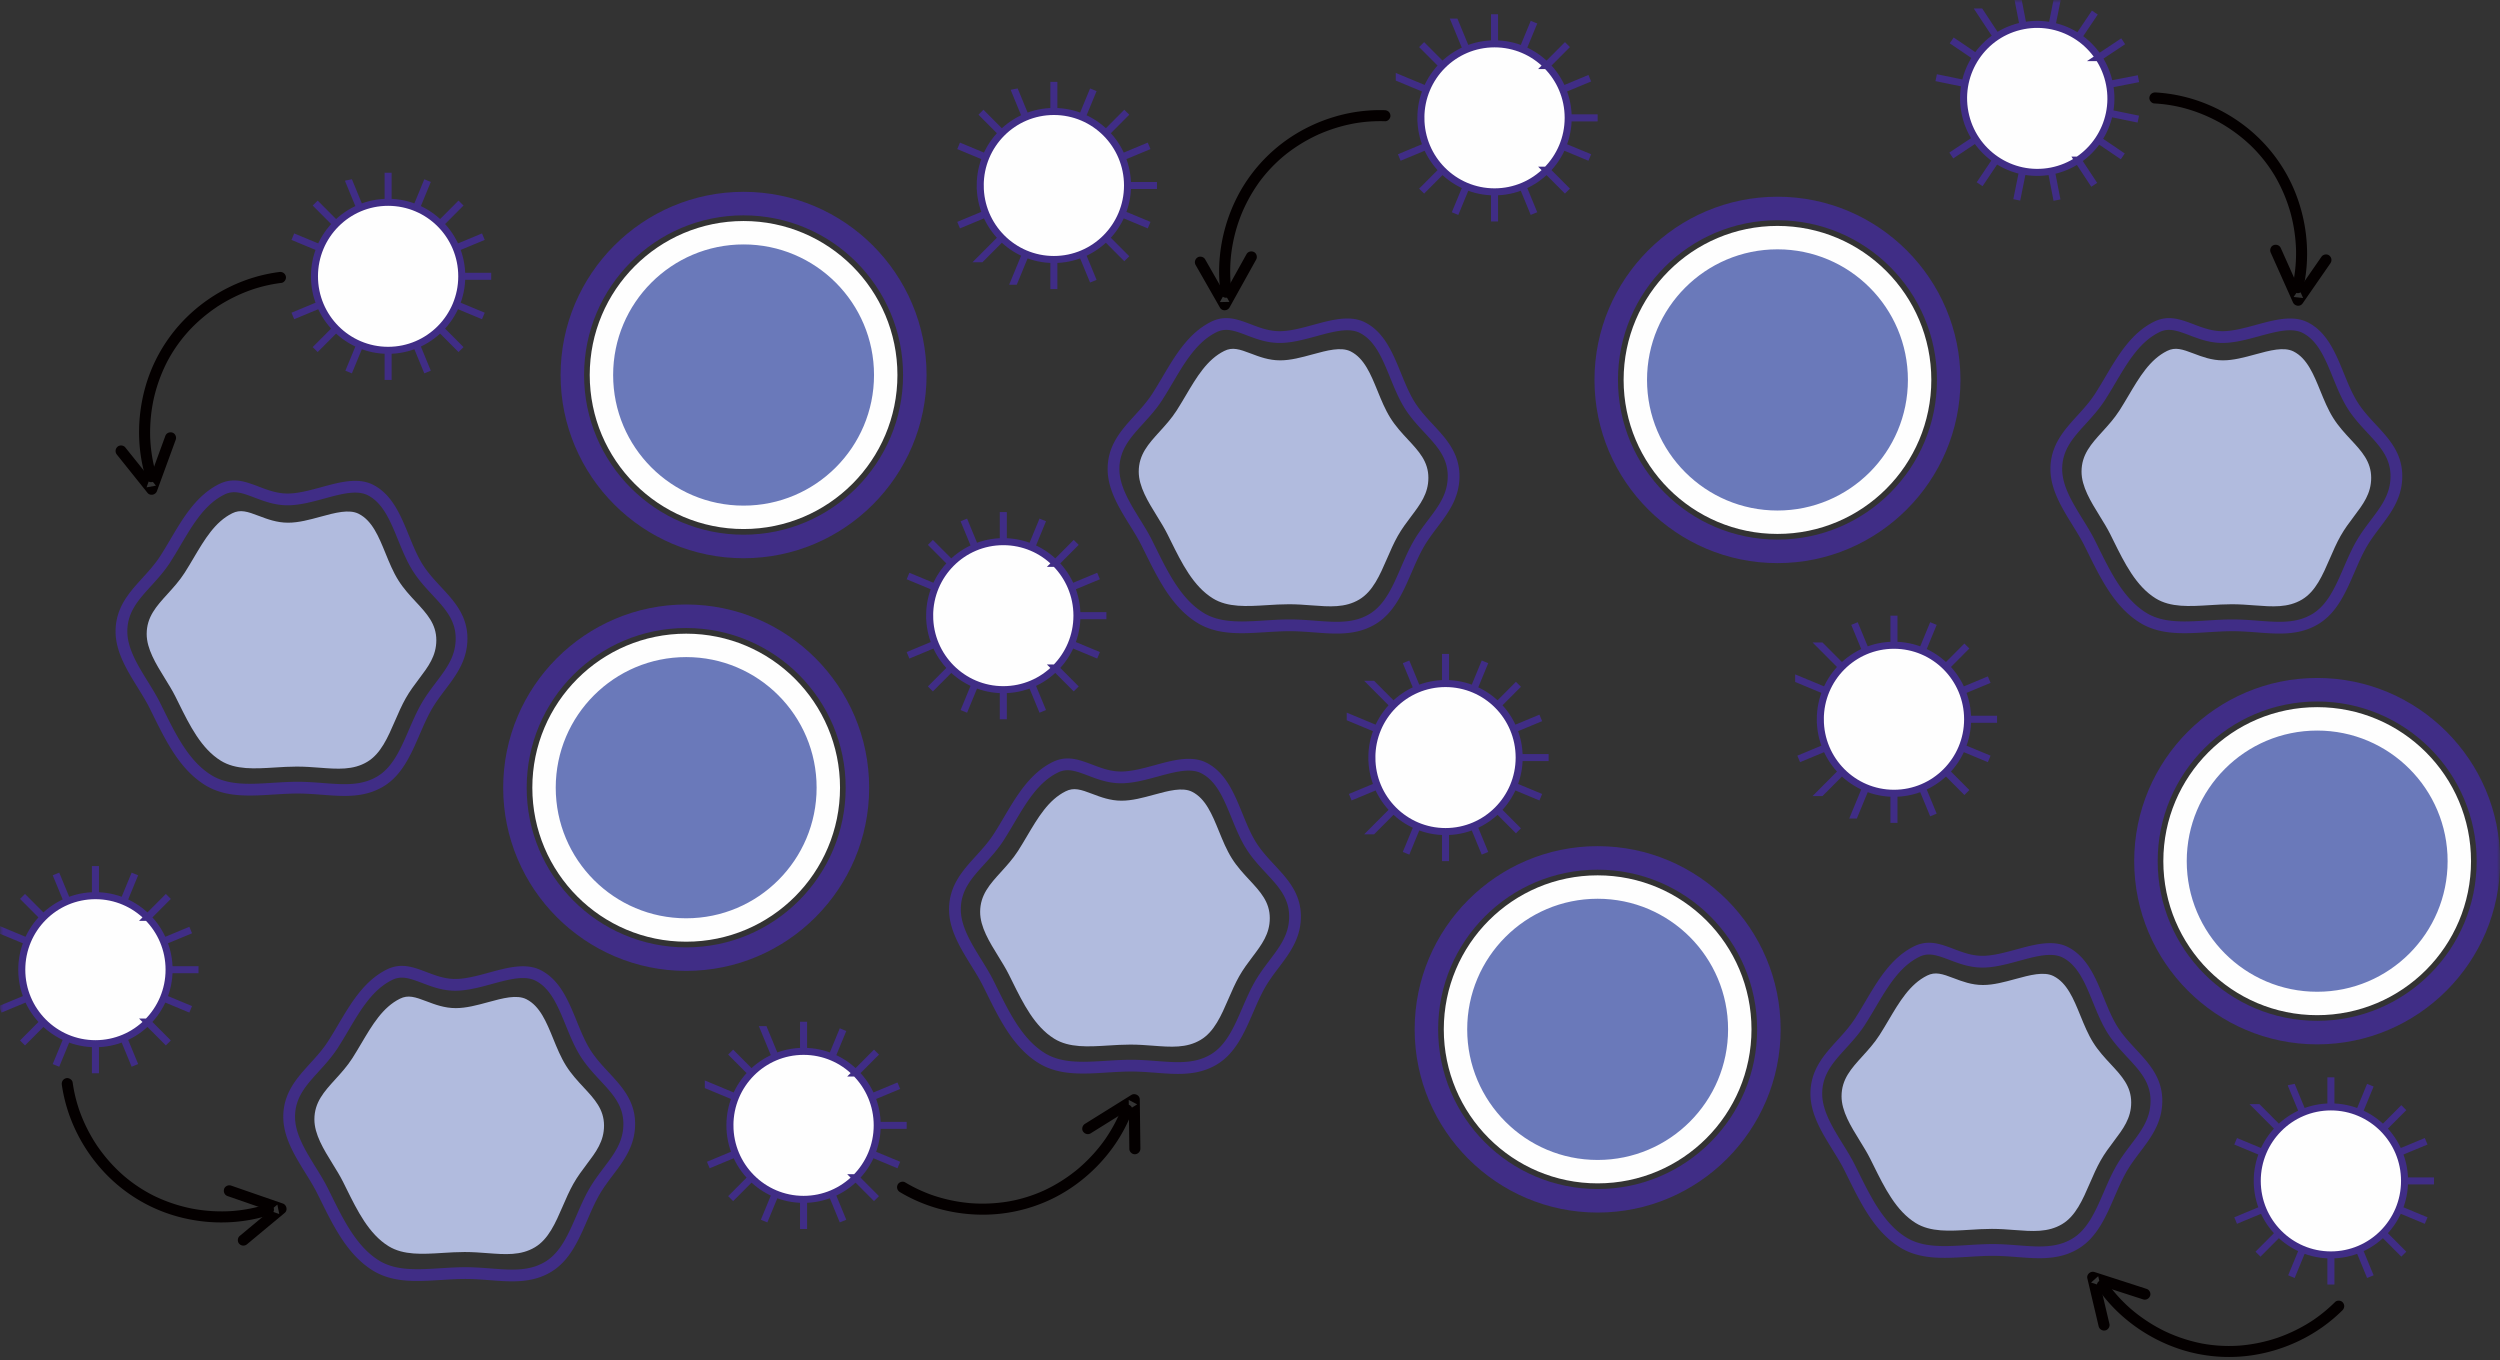 <svg height="222" viewBox="0 0 408 222" width="408" xmlns="http://www.w3.org/2000/svg" xmlns:xlink="http://www.w3.org/1999/xlink"><rect x="0" y="0" width="408" height="222" fill="#333333" stroke="none"/><mask id="a" fill="#fff"><path d="m0 0h408v222h-408z" fill="#fff" fill-rule="evenodd"/></mask><g fill="none" fill-rule="evenodd" mask="url(#a)"><path d="m38.218 78.41c-.857 0-1.662.194-2.462.59-3.7 1.836-5.863 5.496-7.954 9.034-.524.886-1.06 1.796-1.618 2.664-.876 1.366-1.939 2.533-2.966 3.662-2.142 2.355-4.356 4.79-4.356 8.692 0 3.315 1.85 6.31 3.64 9.207.697 1.125 1.35 2.182 1.876 3.232.197.392.393.787.588 1.184 2.172 4.392 4.417 8.927 8.526 11.465 2.43 1.5 5.165 1.692 7.276 1.692 1.263 0 2.57-.08 3.834-.16 1.334-.081 2.673-.166 3.988-.166 1.384 0 2.724.104 4.022.202 1.198.092 2.427.186 3.602.186 2.612 0 4.571-.474 6.352-1.538 3.039-1.813 4.51-5.212 5.93-8.5.583-1.344 1.183-2.731 1.877-3.962.677-1.197 1.488-2.274 2.272-3.316 1.81-2.397 3.639-4.816 3.639-8.38 0-3.77-2.18-6.113-4.287-8.382-1.068-1.147-2.165-2.328-3.035-3.713-.872-1.396-1.555-3.068-2.213-4.684-1.351-3.314-2.74-6.723-5.878-8.312-.836-.424-1.787-.632-2.904-.632-1.753 0-3.61.507-5.575 1.045-1.872.508-3.771 1.024-5.455 1.024-1.746 0-3.253-.573-4.71-1.13-1.55-.587-2.74-1.004-4.01-1.004m0 1.92c.948 0 1.962.36 3.325.877 1.546.589 3.296 1.257 5.395 1.257 1.95 0 3.986-.557 5.955-1.092 1.821-.497 3.58-.977 5.075-.977.753 0 1.442.123 2.04.424 2.498 1.265 3.694 4.2 4.96 7.305.692 1.698 1.407 3.457 2.373 4.998.968 1.543 2.13 2.792 3.253 4.001 2.025 2.179 3.773 4.062 3.773 7.075 0 2.915-1.485 4.885-3.207 7.163-.836 1.111-1.703 2.257-2.454 3.589-.742 1.315-1.365 2.752-1.967 4.142-1.361 3.148-2.65 6.12-5.153 7.616-1.668.996-3.442 1.266-5.37 1.266-1.095 0-2.242-.086-3.444-.18-1.336-.102-2.718-.207-4.181-.207-1.388 0-2.77.086-4.107.169-1.27.08-2.517.157-3.715.157-2.314 0-4.458-.288-6.27-1.409-3.64-2.247-5.76-6.533-7.812-10.679-.197-.4-.395-.8-.592-1.194-.56-1.119-1.239-2.216-1.958-3.378-1.65-2.671-3.357-5.431-3.357-8.2 0-3.16 1.787-5.125 3.858-7.402 1.083-1.19 2.202-2.422 3.161-3.917a86.34 86.34 0 0 0 1.653-2.72c2.04-3.45 3.966-6.711 7.156-8.295a3.53 3.53 0 0 1 1.61-.39" fill="#402d86"/><path d="m48.469 125.108c1.29 0 2.51.092 3.689.182 2.935.225 5.47.419 7.774-.958 2.208-1.318 3.343-3.942 4.546-6.717.53-1.227 1.079-2.495 1.735-3.655.663-1.174 1.426-2.186 2.164-3.165 1.519-2.009 2.83-3.746 2.83-6.318 0-2.658-1.542-4.318-3.328-6.24-.992-1.067-2.017-2.17-2.87-3.531-.854-1.359-1.484-2.91-2.094-4.407-1.118-2.74-2.172-5.328-4.375-6.445-1.572-.796-3.857-.173-6.277.488-1.737.474-3.531.963-5.251.963-1.852 0-3.397-.59-4.76-1.107-1.887-.72-3.018-1.094-4.352-.43-2.815 1.395-4.513 4.27-6.314 7.316-.47.795-.954 1.616-1.457 2.4-.847 1.318-1.834 2.404-2.79 3.454-1.824 2.008-3.402 3.743-3.402 6.53 0 2.44 1.507 4.877 2.962 7.232.634 1.024 1.233 1.994 1.725 2.978.175.35.35.7.524 1.054 1.81 3.658 3.68 7.44 6.892 9.422 2.429 1.499 5.527 1.307 8.806 1.103 1.179-.072 2.398-.15 3.623-.15" fill="#b1bbde"/><path d="m174.24 123.779c-.856 0-1.662.194-2.461.59-3.7 1.836-5.863 5.494-7.954 9.033-.524.887-1.06 1.797-1.619 2.664-.876 1.367-1.938 2.534-2.965 3.663-2.142 2.355-4.356 4.79-4.356 8.692 0 3.315 1.85 6.31 3.64 9.207.696 1.125 1.35 2.182 1.875 3.232.198.392.393.787.589 1.182 2.172 4.394 4.417 8.929 8.526 11.466 2.43 1.501 5.165 1.693 7.275 1.693 1.264 0 2.571-.08 3.835-.161 1.334-.08 2.672-.165 3.988-.165 1.384 0 2.724.104 4.022.201 1.2.093 2.427.187 3.602.187 2.611 0 4.57-.474 6.352-1.538 3.039-1.813 4.51-5.213 5.93-8.5.583-1.344 1.183-2.732 1.877-3.962.676-1.197 1.485-2.274 2.27-3.316 1.811-2.398 3.64-4.816 3.64-8.38 0-3.77-2.18-6.113-4.287-8.382-1.067-1.147-2.164-2.328-3.034-3.714-.873-1.395-1.555-3.067-2.213-4.683-1.351-3.314-2.74-6.723-5.878-8.312-.836-.424-1.787-.632-2.904-.632-1.75 0-3.609.507-5.576 1.044-1.87.509-3.77 1.025-5.454 1.025-1.747 0-3.253-.574-4.71-1.13-1.55-.587-2.74-1.004-4.01-1.004m0 1.92c.948 0 1.962.36 3.325.876 1.545.59 3.296 1.258 5.395 1.258 1.95 0 3.986-.557 5.955-1.092 1.821-.498 3.58-.977 5.075-.977.753 0 1.441.122 2.04.424 2.498 1.265 3.694 4.2 4.96 7.305.691 1.698 1.406 3.456 2.373 4.998.968 1.543 2.13 2.792 3.253 4.001 2.025 2.179 3.773 4.062 3.773 7.075 0 2.915-1.486 4.885-3.207 7.163-.836 1.111-1.703 2.257-2.454 3.589-.742 1.315-1.365 2.752-1.967 4.142-1.362 3.147-2.65 6.12-5.154 7.616-1.668.996-3.441 1.266-5.37 1.266-1.094 0-2.241-.086-3.443-.18-1.336-.102-2.719-.207-4.181-.207-1.388 0-2.77.086-4.107.169-1.271.08-2.515.157-3.716.157-2.314 0-4.457-.288-6.269-1.409-3.64-2.247-5.76-6.533-7.812-10.679-.198-.401-.395-.8-.593-1.194-.56-1.119-1.238-2.217-1.957-3.378-1.65-2.671-3.357-5.431-3.357-8.2 0-3.16 1.787-5.125 3.857-7.402 1.083-1.19 2.203-2.422 3.162-3.917.57-.887 1.12-1.818 1.652-2.72 2.04-3.45 3.967-6.712 7.157-8.295a3.53 3.53 0 0 1 1.61-.39" fill="#402d86"/><path d="m184.492 170.477c1.29 0 2.51.092 3.688.182 2.936.225 5.47.418 7.775-.958 2.208-1.318 3.343-3.942 4.545-6.717.531-1.227 1.08-2.495 1.735-3.655.664-1.174 1.427-2.186 2.165-3.165 1.518-2.01 2.83-3.746 2.83-6.318 0-2.658-1.542-4.318-3.329-6.24-.99-1.067-2.017-2.17-2.87-3.531-.853-1.36-1.484-2.91-2.093-4.407-1.118-2.74-2.172-5.328-4.375-6.445-1.572-.797-3.858-.173-6.277.487-1.737.475-3.532.964-5.251.964-1.852 0-3.398-.59-4.76-1.107-1.887-.72-3.018-1.094-4.353-.43-2.814 1.395-4.513 4.27-6.313 7.316-.47.795-.955 1.616-1.457 2.4-.847 1.318-1.835 2.404-2.79 3.454-1.825 2.008-3.403 3.743-3.403 6.53 0 2.44 1.507 4.876 2.963 7.231.634 1.025 1.232 1.995 1.725 2.98.174.348.349.7.523 1.053 1.81 3.658 3.681 7.44 6.893 9.422 2.429 1.499 5.527 1.307 8.805 1.103 1.18-.073 2.399-.15 3.624-.15" fill="#b1bbde"/><path d="m353.987 51.916c-.857 0-1.662.194-2.462.59-3.7 1.836-5.862 5.494-7.954 9.033-.523.887-1.06 1.797-1.618 2.664-.876 1.367-1.938 2.534-2.966 3.662-2.141 2.355-4.356 4.79-4.356 8.693 0 3.315 1.85 6.31 3.64 9.207.697 1.125 1.35 2.182 1.876 3.232.197.391.393.787.588 1.182 2.173 4.394 4.418 8.929 8.526 11.466 2.431 1.501 5.165 1.693 7.276 1.693 1.263 0 2.57-.08 3.834-.161 1.335-.08 2.673-.165 3.988-.165 1.384 0 2.724.103 4.022.201 1.2.092 2.427.186 3.603.186 2.61 0 4.57-.474 6.351-1.537 3.04-1.814 4.51-5.213 5.93-8.5.583-1.344 1.183-2.732 1.877-3.962.677-1.198 1.486-2.274 2.27-3.317 1.812-2.397 3.64-4.815 3.64-8.38 0-3.769-2.18-6.112-4.286-8.38-1.068-1.149-2.165-2.33-3.035-3.715-.872-1.395-1.555-3.067-2.212-4.683-1.352-3.315-2.74-6.723-5.878-8.312-.836-.425-1.787-.632-2.905-.632-1.75 0-3.608.507-5.575 1.044-1.871.509-3.771 1.025-5.455 1.025-1.746 0-3.253-.574-4.71-1.13-1.55-.588-2.74-1.004-4.009-1.004m0 1.92c.947 0 1.961.36 3.324.876 1.546.59 3.296 1.257 5.395 1.257 1.95 0 3.986-.556 5.955-1.092 1.822-.497 3.58-.977 5.075-.977.753 0 1.442.123 2.04.425 2.498 1.264 3.694 4.199 4.96 7.304.692 1.7 1.407 3.457 2.373 4.998.968 1.543 2.13 2.793 3.254 4.002 2.024 2.179 3.773 4.061 3.773 7.075 0 2.915-1.486 4.884-3.208 7.163-.836 1.11-1.702 2.257-2.454 3.589-.742 1.314-1.365 2.752-1.967 4.142-1.361 3.147-2.65 6.12-5.153 7.615-1.668.996-3.442 1.267-5.37 1.267-1.095 0-2.242-.086-3.444-.18-1.336-.102-2.718-.208-4.181-.208-1.388 0-2.77.087-4.107.17-1.27.08-2.515.157-3.715.157-2.314 0-4.458-.288-6.27-1.41-3.64-2.247-5.76-6.532-7.812-10.678-.197-.401-.395-.8-.592-1.194-.56-1.119-1.239-2.217-1.958-3.378-1.65-2.672-3.357-5.432-3.357-8.201 0-3.16 1.787-5.125 3.858-7.401 1.083-1.19 2.203-2.422 3.161-3.917a86.34 86.34 0 0 0 1.653-2.72c2.04-3.45 3.966-6.712 7.157-8.295a3.53 3.53 0 0 1 1.61-.39" fill="#402d86"/><path d="m364.238 98.613c1.29 0 2.51.093 3.69.183 2.934.224 5.469.418 7.773-.958 2.209-1.319 3.344-3.942 4.546-6.718.531-1.226 1.08-2.495 1.735-3.654.663-1.175 1.426-2.186 2.164-3.165 1.519-2.01 2.83-3.746 2.83-6.318 0-2.658-1.541-4.319-3.328-6.24-.991-1.067-2.017-2.17-2.87-3.531-.853-1.36-1.484-2.91-2.094-4.407-1.117-2.741-2.172-5.328-4.375-6.445-1.572-.797-3.857-.173-6.276.487-1.737.474-3.532.964-5.252.964-1.852 0-3.397-.59-4.76-1.108-1.886-.72-3.018-1.094-4.352-.43-2.814 1.396-4.513 4.27-6.313 7.317-.47.794-.955 1.616-1.457 2.399-.848 1.319-1.835 2.405-2.79 3.455-1.825 2.007-3.403 3.742-3.403 6.53 0 2.44 1.507 4.876 2.962 7.231.635 1.025 1.233 1.994 1.726 2.979.174.35.349.7.523 1.054 1.81 3.658 3.681 7.439 6.892 9.422 2.43 1.499 5.528 1.307 8.806 1.103 1.179-.073 2.398-.15 3.623-.15" fill="#b1bbde"/><path d="m65.588 157.631c-.857 0-1.662.194-2.462.59-3.7 1.836-5.862 5.494-7.954 9.034-.523.886-1.06 1.796-1.618 2.664-.876 1.366-1.938 2.533-2.966 3.662-2.142 2.355-4.356 4.79-4.356 8.692 0 3.315 1.85 6.311 3.64 9.207.697 1.125 1.35 2.182 1.876 3.232.197.392.393.787.588 1.183 2.173 4.393 4.418 8.928 8.526 11.466 2.431 1.5 5.165 1.692 7.276 1.692 1.263 0 2.57-.08 3.834-.16 1.335-.081 2.673-.166 3.988-.166 1.384 0 2.724.104 4.022.202 1.2.092 2.427.186 3.603.186 2.61 0 4.57-.474 6.351-1.538 3.039-1.813 4.51-5.212 5.93-8.5.583-1.344 1.183-2.731 1.877-3.962.677-1.197 1.486-2.274 2.27-3.316 1.812-2.397 3.64-4.816 3.64-8.38 0-3.77-2.18-6.113-4.286-8.382-1.068-1.147-2.165-2.328-3.035-3.713-.872-1.396-1.555-3.067-2.212-4.683-1.352-3.315-2.74-6.724-5.879-8.315-.837-.424-1.786-.63-2.9-.63-1.753 0-3.612.507-5.58 1.045-1.87.508-3.77 1.025-5.454 1.025-1.746 0-3.253-.574-4.71-1.13-1.55-.588-2.74-1.005-4.009-1.005m0 1.92c.947 0 1.961.36 3.324.877 1.546.589 3.296 1.257 5.395 1.257 1.95 0 3.986-.557 5.955-1.092 1.823-.497 3.581-.977 5.079-.977.751 0 1.44.12 2.036.422 2.498 1.267 3.694 4.201 4.96 7.307.692 1.698 1.407 3.457 2.373 4.998.968 1.543 2.13 2.792 3.253 4.002 2.025 2.178 3.774 4.06 3.774 7.074 0 2.916-1.486 4.885-3.208 7.163-.836 1.111-1.702 2.257-2.454 3.59-.742 1.314-1.365 2.751-1.967 4.141-1.361 3.148-2.65 6.12-5.153 7.616-1.668.996-3.442 1.267-5.37 1.267-1.095 0-2.242-.087-3.444-.18-1.336-.103-2.718-.208-4.181-.208-1.388 0-2.77.086-4.107.169-1.27.08-2.515.157-3.715.157-2.314 0-4.458-.288-6.27-1.409-3.64-2.247-5.76-6.533-7.812-10.679-.197-.4-.395-.8-.592-1.194-.56-1.118-1.239-2.216-1.958-3.378-1.65-2.671-3.357-5.431-3.357-8.2 0-3.16 1.787-5.125 3.858-7.402 1.083-1.19 2.202-2.422 3.161-3.917a86.34 86.34 0 0 0 1.653-2.72c2.04-3.45 3.966-6.711 7.157-8.295a3.53 3.53 0 0 1 1.61-.39" fill="#402d86"/><path d="m75.84 204.329c1.29 0 2.509.092 3.688.182 2.935.225 5.47.418 7.774-.958 2.209-1.318 3.344-3.942 4.546-6.717.53-1.227 1.08-2.495 1.735-3.655.663-1.174 1.426-2.186 2.164-3.165 1.519-2.01 2.83-3.746 2.83-6.318 0-2.658-1.541-4.318-3.328-6.24-.991-1.067-2.017-2.17-2.87-3.531-.853-1.36-1.484-2.91-2.094-4.407-1.117-2.74-2.172-5.328-4.375-6.445-1.572-.797-3.857-.173-6.277.488-1.737.474-3.531.963-5.25.963-1.853 0-3.398-.59-4.761-1.107-1.887-.72-3.018-1.094-4.352-.43-2.815 1.395-4.513 4.27-6.313 7.316-.47.795-.955 1.616-1.457 2.4-.848 1.318-1.835 2.404-2.79 3.454-1.825 2.008-3.403 3.743-3.403 6.53 0 2.44 1.507 4.876 2.962 7.231.635 1.025 1.233 1.995 1.726 2.98.174.348.349.7.523 1.053 1.81 3.658 3.681 7.44 6.892 9.422 2.43 1.499 5.527 1.307 8.806 1.103 1.179-.073 2.398-.15 3.623-.15" fill="#b1bbde"/><path d="m200.122 51.916c-.857 0-1.662.194-2.461.59-3.7 1.836-5.863 5.494-7.955 9.033-.523.887-1.06 1.797-1.618 2.664-.876 1.367-1.938 2.534-2.966 3.662-2.141 2.355-4.356 4.79-4.356 8.693 0 3.315 1.85 6.31 3.641 9.207.696 1.125 1.35 2.182 1.875 3.232.198.391.393.787.589 1.182 2.172 4.394 4.417 8.929 8.525 11.466 2.431 1.501 5.165 1.693 7.276 1.693 1.264 0 2.571-.08 3.834-.161 1.335-.08 2.673-.165 3.988-.165 1.384 0 2.725.103 4.022.201 1.2.092 2.428.186 3.603.186 2.611 0 4.57-.474 6.351-1.537 3.04-1.814 4.51-5.213 5.93-8.5.583-1.344 1.183-2.732 1.877-3.962.677-1.198 1.486-2.274 2.27-3.317 1.812-2.397 3.64-4.815 3.64-8.38 0-3.769-2.179-6.112-4.286-8.38-1.068-1.149-2.164-2.33-3.035-3.715-.872-1.395-1.555-3.067-2.212-4.683-1.352-3.315-2.74-6.723-5.878-8.312-.836-.425-1.787-.632-2.905-.632-1.75 0-3.608.507-5.575 1.044-1.871.509-3.771 1.025-5.454 1.025-1.747 0-3.254-.574-4.71-1.13-1.55-.588-2.74-1.004-4.01-1.004m0 1.92c.947 0 1.962.36 3.325.876 1.545.59 3.295 1.257 5.395 1.257 1.95 0 3.985-.556 5.954-1.092 1.822-.497 3.58-.977 5.075-.977.754 0 1.442.123 2.04.425 2.498 1.264 3.694 4.199 4.96 7.304.692 1.7 1.407 3.457 2.373 4.998.968 1.543 2.13 2.793 3.254 4.002 2.024 2.179 3.773 4.061 3.773 7.075 0 2.915-1.486 4.884-3.208 7.163-.836 1.11-1.702 2.257-2.454 3.589-.742 1.314-1.365 2.752-1.967 4.142-1.36 3.147-2.65 6.12-5.153 7.615-1.668.996-3.441 1.267-5.37 1.267-1.095 0-2.241-.086-3.443-.18-1.337-.102-2.719-.208-4.182-.208-1.388 0-2.77.087-4.106.17-1.272.08-2.516.157-3.716.157-2.314 0-4.457-.288-6.27-1.41-3.64-2.247-5.76-6.532-7.812-10.678-.197-.401-.395-.8-.592-1.194-.56-1.119-1.239-2.217-1.958-3.378-1.65-2.672-3.356-5.432-3.356-8.201 0-3.16 1.786-5.125 3.857-7.401 1.083-1.19 2.203-2.422 3.161-3.917a86.34 86.34 0 0 0 1.653-2.72c2.04-3.45 3.967-6.712 7.157-8.295a3.53 3.53 0 0 1 1.61-.39" fill="#402d86"/><path d="m210.374 98.613c1.29 0 2.51.093 3.688.183 2.935.224 5.47.418 7.774-.958 2.21-1.319 3.344-3.942 4.546-6.718.531-1.226 1.08-2.495 1.735-3.654.663-1.175 1.427-2.186 2.165-3.165 1.518-2.01 2.83-3.746 2.83-6.318 0-2.658-1.542-4.319-3.329-6.24-.991-1.067-2.017-2.17-2.87-3.531-.853-1.36-1.484-2.91-2.093-4.407-1.118-2.741-2.173-5.328-4.375-6.445-1.573-.797-3.858-.173-6.277.487-1.737.474-3.532.964-5.251.964-1.852 0-3.398-.59-4.76-1.108-1.887-.72-3.018-1.094-4.353-.43-2.814 1.396-4.513 4.27-6.313 7.317-.47.794-.955 1.616-1.457 2.399-.848 1.319-1.835 2.405-2.79 3.455-1.825 2.007-3.403 3.742-3.403 6.53 0 2.44 1.507 4.876 2.962 7.231.635 1.025 1.233 1.994 1.726 2.979.174.35.349.7.523 1.054 1.81 3.658 3.681 7.439 6.892 9.422 2.43 1.499 5.528 1.307 8.806 1.103 1.18-.073 2.399-.15 3.624-.15" fill="#b1bbde"/><path d="m314.82 153.857c-.856 0-1.661.194-2.46.589-3.7 1.837-5.864 5.497-7.955 9.036-.524.885-1.06 1.795-1.618 2.662-.876 1.367-1.939 2.534-2.966 3.662-2.142 2.355-4.356 4.79-4.356 8.693 0 3.314 1.85 6.31 3.64 9.207.697 1.124 1.35 2.182 1.876 3.232.197.391.393.787.588 1.184 2.172 4.391 4.418 8.927 8.526 11.464 2.43 1.501 5.165 1.693 7.276 1.693 1.263 0 2.57-.08 3.834-.161 1.334-.08 2.673-.165 3.988-.165 1.384 0 2.724.103 4.022.201 1.198.092 2.427.186 3.603.186 2.61 0 4.57-.474 6.351-1.537 3.039-1.814 4.51-5.213 5.93-8.5.583-1.344 1.183-2.732 1.877-3.962.677-1.198 1.488-2.275 2.272-3.317 1.81-2.397 3.639-4.815 3.639-8.38 0-3.769-2.18-6.112-4.287-8.381-1.068-1.148-2.165-2.328-3.035-3.714-.872-1.395-1.555-3.067-2.213-4.683-1.351-3.315-2.74-6.723-5.878-8.314-.837-.425-1.786-.63-2.9-.63-1.753 0-3.612.507-5.58 1.044-1.87.509-3.77 1.025-5.454 1.025-1.746 0-3.253-.574-4.71-1.13-1.55-.588-2.74-1.004-4.01-1.004m0 1.92c.948 0 1.962.36 3.325.876 1.546.59 3.296 1.257 5.395 1.257 1.95 0 3.986-.556 5.955-1.092 1.823-.497 3.581-.977 5.079-.977.751 0 1.44.121 2.036.423 2.498 1.266 3.694 4.2 4.96 7.306.692 1.699 1.407 3.457 2.373 4.998.968 1.543 2.13 2.793 3.253 4.002 2.025 2.178 3.773 4.061 3.773 7.075 0 2.915-1.485 4.884-3.207 7.162-.836 1.112-1.702 2.258-2.454 3.59-.742 1.314-1.365 2.752-1.967 4.141-1.361 3.148-2.65 6.121-5.153 7.616-1.668.996-3.442 1.267-5.37 1.267-1.095 0-2.242-.086-3.444-.18-1.336-.102-2.718-.208-4.181-.208-1.388 0-2.77.087-4.107.17-1.27.08-2.517.157-3.715.157-2.314 0-4.458-.288-6.27-1.41-3.64-2.247-5.76-6.533-7.812-10.678-.197-.401-.395-.8-.592-1.194-.56-1.119-1.239-2.217-1.958-3.378-1.65-2.672-3.357-5.432-3.357-8.201 0-3.16 1.787-5.125 3.858-7.401 1.083-1.19 2.202-2.422 3.161-3.917a86.34 86.34 0 0 0 1.653-2.72c2.04-3.451 3.966-6.712 7.156-8.295a3.53 3.53 0 0 1 1.61-.39" fill="#402d86"/><path d="m325.072 200.554c1.29 0 2.51.092 3.689.183 2.935.224 5.47.418 7.774-.958 2.209-1.319 3.344-3.942 4.546-6.718.53-1.226 1.08-2.495 1.735-3.654.663-1.175 1.426-2.186 2.164-3.165 1.519-2.01 2.83-3.746 2.83-6.318 0-2.659-1.541-4.319-3.328-6.24-.991-1.067-2.017-2.17-2.87-3.532-.853-1.358-1.484-2.91-2.094-4.406-1.117-2.741-2.172-5.328-4.375-6.445-1.572-.797-3.857-.173-6.277.487-1.737.474-3.531.964-5.25.964-1.853 0-3.398-.59-4.761-1.108-1.887-.72-3.018-1.094-4.352-.43-2.815 1.396-4.513 4.27-6.313 7.317-.47.794-.955 1.616-1.458 2.399-.847 1.318-1.834 2.405-2.789 3.455-1.825 2.007-3.403 3.742-3.403 6.53 0 2.44 1.507 4.876 2.962 7.231.635 1.025 1.233 1.994 1.725 2.979.175.35.35.7.524 1.054 1.81 3.658 3.68 7.439 6.892 9.421 2.43 1.5 5.527 1.307 8.806 1.104 1.179-.073 2.398-.15 3.623-.15" fill="#b1bbde"/><path d="m51.32 45.095c0 6.67 5.382 12.078 12.02 12.078s12.02-5.409 12.02-12.078c0-6.67-5.382-12.078-12.02-12.078s-12.02 5.408-12.02 12.078m12.02-16.91v4.832m0 24.156v4.83m-6.44-32.53 1.84 4.463m9.2 22.318 1.839 4.462m-18.339-27.576 3.4 3.415m16.997 17.082 3.401 3.414m-27.445-18.426 4.442 1.848m22.208 9.244 4.443 1.848m-3.526-6.47h4.806m-32.373 6.47 4.442-1.848m22.208-9.244 4.443-1.848m-27.446 18.425 3.4-3.414m16.997-17.082 3.401-3.415m-18.338 27.577 1.84-4.462m9.201-22.318 1.839-4.462" fill="#fefefe"/><path d="m51.32 45.095c0 6.67 5.382 12.078 12.02 12.078s12.02-5.409 12.02-12.078c0-6.67-5.382-12.078-12.02-12.078s-12.02 5.408-12.02 12.078zm12.02-16.91v4.832-4.831zm0 28.988v4.83zm-6.44-27.7 1.84 4.463-1.84-4.462zm11.04 26.78 1.839 4.463-1.839-4.462zm-16.499-23.113 3.4 3.415zm20.397 20.497 3.401 3.414zm-24.045-15.012 4.442 1.848zm26.65 11.092 4.443 1.848zm.917-4.622h4.806zm-27.567 6.47 4.442-1.848zm26.65-11.092 4.443-1.848zm-23.002 16.577 3.4-3.414zm20.397-20.496 3.401-3.415zm-14.939 24.162 1.84-4.462zm11.041-26.78 1.839-4.462z" stroke="#402d86" stroke-width="1.148"/><path d="m3.555 158.252c0 6.67 5.382 12.079 12.02 12.079s12.02-5.409 12.02-12.079-5.382-12.078-12.02-12.078-12.02 5.409-12.02 12.078m12.02-16.909v4.831m0 24.157v4.83m-6.44-32.53 1.84 4.462m9.2 22.318 1.839 4.463m-18.338-27.577 3.4 3.414m16.997 17.082 3.401 3.415m-27.446-18.426 4.442 1.849m22.209 9.243 4.442 1.848m-3.526-6.47h4.805m-32.373 6.47 4.442-1.848m22.209-9.243 4.442-1.849m-27.444 18.426 3.4-3.415m16.997-17.082 3.401-3.414m-18.34 27.577 1.84-4.463m9.201-22.318 1.839-4.462" fill="#fefefe"/><path d="m3.555 158.252c0 6.67 5.382 12.079 12.02 12.079s12.02-5.409 12.02-12.079-5.382-12.078-12.02-12.078-12.02 5.409-12.02 12.078zm12.02-16.909v4.831-4.83zm0 28.988v4.83zm-6.44-27.7 1.84 4.462zm11.04 26.78 1.839 4.463zm-16.499-23.114 3.4 3.414zm20.397 20.496 3.401 3.415-3.4-3.415zm-24.045-15.01 4.442 1.848-4.442-1.849zm26.65 11.091 4.443 1.848-4.442-1.848zm.917-4.622h4.805-4.806zm-27.567 6.47 4.442-1.848zm26.65-11.091 4.443-1.849-4.442 1.849zm-23.001 16.577 3.4-3.415zm20.397-20.497 3.401-3.414-3.4 3.414zm-14.94 24.163 1.84-4.463zm11.041-26.78 1.839-4.463-1.839 4.462z" stroke="#402d86" stroke-width="1.148"/><path d="m159.973 30.272c0 6.67 5.381 12.078 12.019 12.078 6.639 0 12.02-5.409 12.02-12.078 0-6.67-5.381-12.078-12.02-12.078-6.638 0-12.02 5.408-12.02 12.078m12.02-16.91v4.832m0 24.156v4.83m-6.44-32.53 1.84 4.463m9.201 22.318 1.839 4.462m-18.338-27.577 3.399 3.415m16.998 17.082 3.4 3.414m-27.446-18.425 4.442 1.848m22.21 9.243 4.441 1.849m-3.525-6.47h4.806m-32.374 6.47 4.442-1.849m22.21-9.243 4.441-1.848m-27.444 18.425 3.399-3.414m16.997-17.083 3.4-3.415m-18.34 27.577 1.841-4.462m9.201-22.318 1.839-4.462" fill="#fefefe"/><path d="m159.973 30.272c0 6.67 5.381 12.078 12.019 12.078 6.639 0 12.02-5.409 12.02-12.078 0-6.67-5.381-12.078-12.02-12.078-6.638 0-12.02 5.408-12.02 12.078zm12.019-16.91v4.832-4.831zm0 28.988v4.83zm-6.44-27.7 1.84 4.463-1.84-4.462zm11.041 26.78 1.839 4.463-1.839-4.462zm-16.5-23.114 3.4 3.415zm20.398 20.497 3.4 3.414zm-24.046-15.011 4.442 1.848zm26.651 11.091 4.442 1.849zm.917-4.621h4.806zm-27.568 6.47 4.442-1.849zm26.651-11.092 4.442-1.848zm-23.002 16.577 3.399-3.414-3.4 3.414zm20.397-20.496 3.4-3.415zm-14.94 24.162 1.841-4.462-1.84 4.462zm11.042-26.78 1.839-4.462z" stroke="#402d86" stroke-width="1.148"/><path d="m121.352 84.428c12.813 0 23.198-10.397 23.198-23.224 0-12.824-10.385-23.223-23.198-23.223-12.812 0-23.198 10.399-23.198 23.223 0 12.827 10.386 23.224 23.198 23.224" fill="#6a79ba"/><path d="m121.352 84.428c12.813 0 23.198-10.397 23.198-23.224 0-12.824-10.385-23.223-23.198-23.223-12.812 0-23.198 10.399-23.198 23.223 0 12.827 10.386 23.224 23.198 23.224" stroke="#fefefe" stroke-width="3.82"/><path d="m121.352 31.306c-16.466 0-29.864 13.413-29.864 29.9 0 16.484 13.398 29.897 29.864 29.897 16.467 0 29.864-13.413 29.864-29.898 0-16.486-13.397-29.899-29.864-29.899m0 3.84c14.377 0 26.03 11.667 26.03 26.06 0 14.39-11.653 26.058-26.03 26.058s-26.03-11.668-26.03-26.059c0-14.392 11.653-26.06 26.03-26.06" fill="#402d86"/><path d="m111.984 151.775c12.813 0 23.198-10.397 23.198-23.224 0-12.825-10.385-23.224-23.198-23.224-12.812 0-23.198 10.4-23.198 23.224 0 12.827 10.386 23.224 23.198 23.224" fill="#6a79ba"/><path d="m111.984 151.775c12.813 0 23.198-10.397 23.198-23.224 0-12.825-10.385-23.224-23.198-23.224-12.812 0-23.198 10.4-23.198 23.224 0 12.827 10.386 23.224 23.198 23.224" stroke="#fefefe" stroke-width="3.82"/><path d="m111.984 98.653c-16.466 0-29.864 13.412-29.864 29.9 0 16.484 13.398 29.896 29.864 29.896 16.467 0 29.864-13.412 29.864-29.897 0-16.487-13.397-29.899-29.864-29.899m0 3.839c14.377 0 26.03 11.667 26.03 26.06 0 14.391-11.653 26.059-26.03 26.059s-26.03-11.668-26.03-26.059c0-14.393 11.653-26.06 26.03-26.06" fill="#402d86"/><path d="m290.083 85.227c12.813 0 23.198-10.397 23.198-23.224 0-12.825-10.385-23.223-23.198-23.223-12.812 0-23.198 10.398-23.198 23.223 0 12.827 10.386 23.224 23.198 23.224" fill="#6a79ba"/><path d="m290.083 85.227c12.813 0 23.198-10.397 23.198-23.224 0-12.825-10.385-23.223-23.198-23.223-12.812 0-23.198 10.398-23.198 23.223 0 12.827 10.386 23.224 23.198 23.224" stroke="#fefefe" stroke-width="3.82"/><path d="m290.083 32.105c-16.466 0-29.864 13.412-29.864 29.899 0 16.485 13.398 29.897 29.864 29.897 16.467 0 29.864-13.412 29.864-29.897 0-16.487-13.397-29.9-29.864-29.9m0 3.84c14.377 0 26.03 11.667 26.03 26.06 0 14.39-11.653 26.058-26.03 26.058s-26.03-11.667-26.03-26.058c0-14.393 11.653-26.06 26.03-26.06" fill="#402d86"/><path d="m260.735 191.215c12.813 0 23.198-10.397 23.198-23.224 0-12.825-10.385-23.224-23.198-23.224-12.812 0-23.198 10.4-23.198 23.224 0 12.827 10.386 23.224 23.198 23.224" fill="#6a79ba"/><path d="m260.735 191.215c12.813 0 23.198-10.397 23.198-23.224 0-12.825-10.385-23.224-23.198-23.224-12.812 0-23.198 10.4-23.198 23.224 0 12.827 10.386 23.224 23.198 23.224" stroke="#fefefe" stroke-width="3.82"/><path d="m260.735 138.093c-16.466 0-29.864 13.412-29.864 29.9 0 16.484 13.398 29.896 29.864 29.896 16.467 0 29.864-13.412 29.864-29.897 0-16.487-13.397-29.899-29.864-29.899m0 3.839c14.377 0 26.03 11.667 26.03 26.06 0 14.391-11.653 26.059-26.03 26.059s-26.03-11.668-26.03-26.059c0-14.393 11.653-26.06 26.03-26.06" fill="#402d86"/><path d="m378.164 163.765c12.812 0 23.198-10.397 23.198-23.223 0-12.825-10.386-23.224-23.198-23.224-12.813 0-23.198 10.399-23.198 23.224 0 12.826 10.385 23.223 23.198 23.223" fill="#6a79ba"/><path d="m378.164 163.765c12.812 0 23.198-10.397 23.198-23.223 0-12.825-10.386-23.224-23.198-23.224-12.813 0-23.198 10.399-23.198 23.224 0 12.826 10.385 23.223 23.198 23.223" stroke="#fefefe" stroke-width="3.82"/><path d="m378.164 110.644c-16.467 0-29.864 13.412-29.864 29.899 0 16.485 13.397 29.897 29.864 29.897 16.466 0 29.864-13.412 29.864-29.897 0-16.487-13.398-29.9-29.864-29.9m0 3.84c14.377 0 26.03 11.667 26.03 26.06 0 14.39-11.653 26.058-26.03 26.058s-26.03-11.667-26.03-26.058c0-14.393 11.653-26.06 26.03-26.06" fill="#402d86"/><path d="m151.719 100.476c0 6.67 5.381 12.078 12.019 12.078 6.639 0 12.02-5.409 12.02-12.078 0-6.67-5.381-12.078-12.02-12.078-6.638 0-12.02 5.408-12.02 12.078m12.02-16.91v4.832m0 24.156v4.83m-6.44-32.53 1.84 4.463m9.2 22.318 1.84 4.462m-18.34-27.577 3.4 3.415m16.997 17.082 3.401 3.414m-27.446-18.425 4.442 1.848m22.209 9.243 4.442 1.849m-3.526-6.47h4.807m-32.374 6.47 4.442-1.849m22.209-9.243 4.442-1.848m-27.445 18.425 3.4-3.414m16.997-17.082 3.401-3.415m-18.34 27.577 1.841-4.462m9.2-22.318 1.84-4.463" fill="#fefefe"/><path d="m151.719 100.476c0 6.67 5.381 12.078 12.019 12.078 6.639 0 12.02-5.409 12.02-12.078 0-6.67-5.381-12.078-12.02-12.078-6.638 0-12.02 5.408-12.02 12.078zm12.019-16.91v4.832-4.831zm0 28.988v4.83zm-6.44-27.7 1.84 4.463zm11.04 26.78 1.84 4.463-1.84-4.462zm-16.498-23.114 3.4 3.415zm20.397 20.497 3.401 3.414-3.4-3.414zm-24.045-15.011 4.442 1.848zm26.65 11.091 4.443 1.849-4.442-1.849zm.917-4.621h4.807zm-27.567 6.47 4.442-1.849zm26.65-11.092 4.443-1.848-4.442 1.848zm-23.002 16.577 3.4-3.414zm20.397-20.496 3.401-3.415-3.4 3.415zm-14.938 24.162 1.84-4.462zm11.04-26.78 1.84-4.463z" stroke="#402d86" stroke-width="1.148"/><path d="m119.124 183.66c0 6.669 5.381 12.077 12.018 12.077 6.64 0 12.021-5.408 12.021-12.078s-5.381-12.078-12.02-12.078c-6.638 0-12.02 5.409-12.02 12.078m12.02-16.909v4.831m0 24.156v4.831m-6.44-32.53 1.84 4.462m9.2 22.318 1.84 4.462m-18.339-27.576 3.4 3.414m16.996 17.082 3.401 3.415m-27.446-18.426 4.442 1.849m22.209 9.243 4.442 1.848m-3.526-6.47h4.807m-32.374 6.47 4.442-1.848m22.209-9.243 4.442-1.849m-27.445 18.426 3.4-3.415m16.997-17.082 3.401-3.414m-18.34 27.576 1.841-4.462m9.2-22.318 1.84-4.462" fill="#fefefe"/><path d="m119.124 183.66c0 6.669 5.381 12.077 12.018 12.077 6.64 0 12.021-5.408 12.021-12.078s-5.381-12.078-12.02-12.078c-6.638 0-12.02 5.409-12.02 12.078zm12.018-16.91v4.831-4.83zm0 28.987v4.831-4.83zm-6.44-27.699 1.841 4.462-1.84-4.462zm11.042 26.78 1.838 4.462zm-16.5-23.114 3.4 3.414zm20.397 20.496 3.401 3.415-3.4-3.415zm-24.045-15.01 4.442 1.848-4.442-1.849zm26.65 11.09 4.443 1.85-4.442-1.85zm.917-4.62h4.807zm-27.567 6.47 4.442-1.85zm26.65-11.092 4.443-1.849-4.442 1.849zm-23.002 16.577 3.4-3.415zm20.397-20.497 3.401-3.414-3.4 3.414zm-14.938 24.162 1.84-4.462zm11.04-26.78 1.84-4.462z" stroke="#402d86" stroke-width="1.148"/><path d="m223.89 123.633c0 6.67 5.381 12.079 12.019 12.079 6.639 0 12.02-5.409 12.02-12.079s-5.381-12.078-12.02-12.078c-6.638 0-12.02 5.409-12.02 12.078m12.02-16.909v4.831m0 24.157v4.83m-6.44-32.53 1.84 4.462m9.2 22.318 1.84 4.463m-18.338-27.577 3.399 3.414m16.997 17.082 3.402 3.415m-27.447-18.426 4.442 1.849m22.209 9.243 4.442 1.848m-3.526-6.47h4.807m-32.374 6.47 4.442-1.848m22.209-9.243 4.442-1.849m-27.444 18.426 3.399-3.415m16.997-17.082 3.402-3.414m-18.34 27.577 1.84-4.463m9.2-22.318 1.84-4.462" fill="#fefefe"/><path d="m223.89 123.633c0 6.67 5.381 12.079 12.019 12.079 6.639 0 12.02-5.409 12.02-12.079s-5.381-12.078-12.02-12.078c-6.638 0-12.02 5.409-12.02 12.078zm12.019-16.909v4.831-4.83zm0 28.988v4.83zm-6.44-27.7 1.84 4.462zm11.04 26.78 1.84 4.463zm-16.498-23.114 3.399 3.414-3.4-3.414zm20.396 20.496 3.402 3.415zm-24.045-15.01 4.442 1.848-4.442-1.849zm26.65 11.091 4.443 1.848-4.442-1.848zm.917-4.622h4.807zm-27.567 6.47 4.442-1.848zm26.65-11.091 4.443-1.849-4.442 1.849zm-23.001 16.577 3.399-3.415-3.4 3.415zm20.396-20.497 3.402-3.414zm-14.938 24.163 1.84-4.463zm11.04-26.78 1.84-4.463-1.84 4.462z" stroke="#402d86" stroke-width="1.148"/><path d="m297.076 117.384c0 6.67 5.381 12.079 12.019 12.079 6.639 0 12.02-5.41 12.02-12.079 0-6.67-5.381-12.078-12.02-12.078-6.638 0-12.02 5.409-12.02 12.078m12.02-16.909v4.831m0 24.157v4.83m-6.44-32.53 1.84 4.462m9.2 22.318 1.84 4.463m-18.338-27.577 3.399 3.414m16.998 17.082 3.4 3.415m-27.446-18.426 4.442 1.849m22.209 9.243 4.442 1.848m-3.526-6.47h4.807m-32.374 6.47 4.442-1.848m22.209-9.243 4.442-1.849m-27.444 18.426 3.399-3.415m16.998-17.082 3.4-3.414m-18.34 27.577 1.841-4.463m9.2-22.318 1.84-4.462" fill="#fefefe"/><path d="m297.076 117.384c0 6.67 5.381 12.079 12.019 12.079 6.639 0 12.02-5.41 12.02-12.079 0-6.67-5.381-12.078-12.02-12.078-6.638 0-12.02 5.409-12.02 12.078zm12.019-16.909v4.831-4.83zm0 28.988v4.83zm-6.44-27.7 1.84 4.462zm11.04 26.78 1.84 4.463zm-16.498-23.114 3.399 3.414-3.4-3.414zm20.397 20.496 3.4 3.415zm-24.046-15.01 4.442 1.848-4.442-1.849zm26.651 11.091 4.442 1.848zm.916-4.622h4.807zm-27.567 6.47 4.442-1.848zm26.651-11.091 4.442-1.849zm-23.002 16.577 3.399-3.415-3.4 3.415zm20.397-20.497 3.4-3.414zm-14.94 24.163 1.841-4.463-1.84 4.463zm11.042-26.78 1.838-4.463-1.838 4.462z" stroke="#402d86" stroke-width="1.148"/><path d="m368.384 192.725c0 6.67 5.382 12.078 12.019 12.078 6.64 0 12.02-5.409 12.02-12.078 0-6.67-5.38-12.078-12.02-12.078-6.637 0-12.019 5.408-12.019 12.078m12.019-16.91v4.832m0 24.156v4.831m-6.44-32.53 1.84 4.462m9.201 22.318 1.839 4.462m-18.338-27.576 3.4 3.414m16.997 17.082 3.401 3.414m-27.446-18.425 4.442 1.848m22.208 9.244 4.442 1.848m-3.525-6.47h4.806m-32.373 6.47 4.442-1.848m22.208-9.244 4.442-1.848m-27.444 18.425 3.4-3.414m16.997-17.082 3.401-3.414m-18.34 27.576 1.84-4.462m9.201-22.318 1.839-4.462" fill="#fefefe"/><path d="m368.384 192.725c0 6.67 5.382 12.078 12.019 12.078 6.64 0 12.02-5.409 12.02-12.078 0-6.67-5.38-12.078-12.02-12.078-6.637 0-12.019 5.408-12.019 12.078zm12.019-16.91v4.832-4.831zm0 28.988v4.831-4.83zm-6.44-27.7 1.84 4.463-1.84-4.462zm11.041 26.78 1.839 4.463-1.839-4.462zm-16.5-23.113 3.4 3.414-3.399-3.414zm20.398 20.496 3.401 3.414zm-24.045-15.011 4.442 1.848zm26.65 11.092 4.442 1.848zm.917-4.622h4.806zm-27.567 6.47 4.442-1.848zm26.65-11.092 4.442-1.848zm-23.002 16.577 3.4-3.414zm20.397-20.496 3.401-3.414zm-14.939 24.162 1.84-4.462zm11.041-26.78 1.839-4.462z" stroke="#402d86" stroke-width="1.148"/><g fill="#040000"><path d="m45.593 44.391a25.93 25.93 0 0 0 -8.038 2.401 26.754 26.754 0 0 0 -6.893 4.793 25.92 25.92 0 0 0 -5.22 7.113c-1.384 2.777-2.245 5.82-2.585 8.904-.339 3.078-.145 6.243.614 9.249a24 24 0 0 0 .307 1.101c.136.451.548.837 1.056.716.435-.103.863-.574.715-1.057a24.827 24.827 0 0 1 -1.005-5.545c-.005-.088-.007-.179-.017-.269l.002.042-.006-.134a25.194 25.194 0 0 1 .033-2.823 25.88 25.88 0 0 1 .49-3.597c.008-.042.022-.088.028-.13-.004.024-.046.203-.008.038a25.672 25.672 0 0 1 2.044-5.82l.12-.24c.08-.155-.013.01-.015.03.004-.031.046-.09.061-.12a24.396 24.396 0 0 1 1.424-2.37 24.662 24.662 0 0 1 1.884-2.416l.16-.183c.083-.09-.114.127-.032.037l.083-.089a26.005 26.005 0 0 1 4.23-3.677c.133-.094.267-.184.401-.274.054-.037.252-.19.06-.04.07-.056.155-.1.23-.148.573-.365 1.16-.707 1.758-1.023a25.683 25.683 0 0 1 3.698-1.609c.039-.013.077-.027.115-.038.03-.012.16-.052.033-.012-.129.04.002 0 .032-.011l.115-.037a23.62 23.62 0 0 1 1.488-.426 24.378 24.378 0 0 1 2.98-.56c.47-.06.824-.607.717-1.06-.121-.5-.556-.779-1.059-.716"/><path d="m26.982 71.143a14797.23 14797.23 0 0 0 -3.069 8.397l1.534-.279c-1.666-2.082-3.334-4.163-5.002-6.245-.295-.369-.924-.426-1.273-.1a.924.924 0 0 0 -.1 1.274 7915.19 7915.19 0 0 1 5.002 6.246c.431.535 1.308.343 1.536-.28l3.071-8.397c.161-.444-.079-1.014-.543-1.158-.467-.147-.981.066-1.156.542m119.906 123.422a25.93 25.93 0 0 0 7.81 3.064c2.74.59 5.59.76 8.38.47a25.877 25.877 0 0 0 8.488-2.386c2.799-1.336 5.349-3.203 7.511-5.424 2.161-2.217 3.955-4.83 5.205-7.668.154-.347.3-.7.436-1.055.17-.44.084-1-.391-1.217-.409-.186-1.034-.079-1.216.393a24.767 24.767 0 0 1 -2.617 4.989c-.05.075-.103.146-.151.222.013-.023.12-.17.023-.034l-.079.11c-.11.155-.222.308-.335.462a25.729 25.729 0 0 1 -2.972 3.332c-.276.263-.56.518-.848.767l-.203.175c-.034.029-.073.056-.103.086.019-.017.16-.132.03-.026-.147.12-.295.241-.444.358a25.36 25.36 0 0 1 -4.745 2.968c-.08.04-.163.077-.244.115-.155.075.017.002.03-.014-.02.022-.091.043-.122.056a23.935 23.935 0 0 1 -5.548 1.735c-.08.016-.16.029-.24.044-.119.021.169-.028.048-.01l-.119.02a25.584 25.584 0 0 1 -6.08.26c-.064-.005-.314-.007-.072-.007-.09 0-.182-.015-.272-.025a25.775 25.775 0 0 1 -5.916-1.288l-.116-.04c-.032-.011-.159-.057-.032-.011l-.033-.012a27.76 27.76 0 0 1 -1.547-.624 23.98 23.98 0 0 1 -2.694-1.395c-.406-.242-1.022-.029-1.215.393-.215.47-.042.956.393 1.217"/><path d="m178.005 184.956 7.584-4.726-1.382-.725c.034 2.668.067 5.336.102 8.003.005.474.465.904.94.864a.924.924 0 0 0 .864-.942l-.102-8.004c-.01-.689-.819-1.078-1.382-.727-2.527 1.576-5.056 3.15-7.583 4.725-.4.25-.562.847-.285 1.246.278.405.814.552 1.244.286m-167.915-7.92a26 26 0 0 0 2.538 8.006 26.807 26.807 0 0 0 4.906 6.813 25.856 25.856 0 0 0 7.195 5.102c2.797 1.338 5.852 2.148 8.938 2.434 3.081.284 6.239.034 9.228-.778.366-.1.732-.209 1.094-.326.447-.144.827-.564.696-1.07-.11-.435-.588-.853-1.07-.698a24.823 24.823 0 0 1 -5.517 1.104c-.09.008-.18.011-.269.021.027-.004.207-.013.04-.004l-.134.01a25.89 25.89 0 0 1 -2.82.017 25.751 25.751 0 0 1 -3.336-.38 10.64 10.64 0 0 1 -.262-.048c-.044-.008-.09-.021-.133-.025.025.002.204.04.04.006a25.547 25.547 0 0 1 -5.85-1.944l-.24-.117c-.155-.075.01.013.029.015-.031-.004-.09-.044-.121-.06a24.106 24.106 0 0 1 -4.839-3.226c-.062-.052-.12-.105-.182-.157-.092-.08.126.113.036.03a25.724 25.724 0 0 1 -4.118-4.647c-.036-.053-.194-.247-.04-.059-.058-.07-.104-.153-.154-.228a26.068 26.068 0 0 1 -2.722-5.414l-.04-.116c-.012-.03-.056-.159-.014-.032.044.126 0 0-.01-.033l-.04-.115c-.057-.173-.115-.346-.168-.518a24.148 24.148 0 0 1 -.893-3.935c-.068-.47-.62-.814-1.07-.699-.5.13-.77.569-.698 1.071"/><path d="m37.132 195.198 8.441 2.927c-.101-.51-.205-1.02-.306-1.531l-6.149 5.115c-.364.303-.41.932-.078 1.276a.92.92 0 0 0 1.273.079c2.051-1.707 4.1-3.413 6.15-5.117.529-.44.322-1.315-.305-1.532l-8.441-2.927c-.445-.155-1.01.094-1.147.563-.138.47.085.982.562 1.147m188.855-177.216a25.9 25.9 0 0 0 -8.315 1.113 26.785 26.785 0 0 0 -7.558 3.653 25.923 25.923 0 0 0 -6.265 6.209c-1.802 2.525-3.129 5.395-3.946 8.387-.814 2.988-1.12 6.146-.84 9.234.035.378.08.758.131 1.134.065.468.412.914.934.873.446-.034.941-.431.872-.932a24.791 24.791 0 0 1 -.128-5.634c.007-.088.02-.178.025-.266 0 .025-.022.207-.002.04.003-.044.01-.09.013-.134.023-.188.046-.378.071-.567a25.742 25.742 0 0 1 1.355-5.44c.031-.083.062-.168.094-.25.016-.043.035-.085.046-.127-.005.025-.074.194-.013.038a25.737 25.737 0 0 1 2.93-5.428c.051-.074.103-.145.155-.218.101-.14-.014.007-.02.025.01-.029.06-.08.081-.108a23.821 23.821 0 0 1 1.777-2.117 24.302 24.302 0 0 1 2.236-2.092l.188-.153c.096-.079-.133.105-.039.03l.096-.076a25.96 25.96 0 0 1 5.192-3.176c.06-.028.278-.149.067-.032.077-.044.167-.074.25-.109.622-.27 1.255-.516 1.895-.735a25.625 25.625 0 0 1 3.904-1.01l.12-.02c.033-.006.165-.026.033-.006-.132.019.002 0 .035-.006l.12-.017c.18-.03.36-.054.541-.08a24.747 24.747 0 0 1 4.024-.198c.474.016.909-.467.873-.932-.039-.514-.426-.856-.932-.873"/><path d="m203.425 41.49-4.345 7.813 1.56-.035a8157.88 8157.88 0 0 0 -3.966-6.951c-.234-.413-.845-.567-1.24-.3a.926.926 0 0 0 -.3 1.244c1.324 2.317 2.645 4.633 3.968 6.952.339.597 1.236.543 1.558-.037 1.45-2.604 2.897-5.209 4.345-7.813.23-.413.082-1.012-.353-1.229-.441-.217-.982-.086-1.227.355m178.851 172.36a25.941 25.941 0 0 1 -6.839 4.864 26.787 26.787 0 0 1 -8.015 2.487c-2.94.418-5.905.33-8.814-.261-3.038-.618-5.962-1.812-8.598-3.443-2.633-1.628-5.006-3.73-6.904-6.179a26.387 26.387 0 0 1 -.679-.919c-.27-.386-.322-.95.088-1.276.35-.279.982-.327 1.273.088a24.917 24.917 0 0 0 3.745 4.207c.067.06.136.115.201.177-.02-.018-.16-.137-.03-.027.034.029.066.06.1.088.147.123.292.246.44.367.58.474 1.183.923 1.804 1.345a25.645 25.645 0 0 0 2.891 1.708l.24.12c.04.019.082.038.12.059a25.61 25.61 0 0 0 6.035 2c.028.015.099.017.133.025.198.034.397.069.596.1.712.109 1.427.188 2.146.234.686.044 1.374.06 2.06.044a21.8 21.8 0 0 0 1.001-.04c.081-.004.162-.01.242-.016.123-.007-.17.014-.048.004a51.208 51.208 0 0 0 .635-.058 25.663 25.663 0 0 0 5.446-1.174c.064-.021.305-.08.07-.023.088-.021.174-.06.258-.09a25.808 25.808 0 0 0 5.43-2.683l.101-.068c.03-.017.14-.094.03-.019-.11.077.001 0 .028-.02.034-.022.067-.043.1-.066a26.47 26.47 0 0 0 1.251-.912 25.289 25.289 0 0 0 2.276-2.006c.336-.334.984-.276 1.273.089.322.403.272.917-.086 1.274"/><path d="m349.761 212.061-8.5-2.748 1.165-1.039 1.835 7.79c.109.461-.232.991-.704 1.066a.92.92 0 0 1 -1.064-.705c-.614-2.596-1.225-5.193-1.837-7.792-.157-.67.535-1.242 1.166-1.038 2.834.915 5.665 1.83 8.499 2.748.45.144.75.683.579 1.14-.173.459-.658.733-1.139.578m2.031-196.974a25.94 25.94 0 0 1 8.186 1.833 26.81 26.81 0 0 1 7.21 4.301 25.903 25.903 0 0 1 5.703 6.73c1.575 2.673 2.645 5.648 3.2 8.701.551 3.048.578 6.219.032 9.27-.07.375-.146.75-.23 1.121-.104.46-.49.874-1.005.787-.44-.073-.899-.512-.788-1.005a24.778 24.778 0 0 0 .618-5.6c0-.09-.004-.18-.002-.27 0 .027.005.21 0 .04l-.002-.134a25.874 25.874 0 0 0 -.897-6.107l-.071-.259c-.014-.042-.03-.086-.037-.129.004.025.058.2.01.039a25.772 25.772 0 0 0 -2.444-5.664l-.139-.23c-.088-.15.014.007.018.026-.006-.028-.052-.084-.07-.113a23.976 23.976 0 0 0 -3.631-4.545l-.174-.169c-.088-.086.125.118.034.033-.028-.027-.057-.056-.088-.082a25.797 25.797 0 0 0 -4.895-3.618c-.057-.033-.264-.171-.063-.037-.074-.05-.16-.088-.24-.13a25.12 25.12 0 0 0 -1.824-.899 25.631 25.631 0 0 0 -3.802-1.345l-.117-.033c-.033-.007-.163-.04-.033-.007.13.03-.002 0-.034-.01l-.117-.029a23.908 23.908 0 0 0 -.533-.123 23.907 23.907 0 0 0 -2.993-.474 24.965 24.965 0 0 0 -.999-.074c-.473-.025-.864-.547-.788-1.006.085-.509.499-.816 1.005-.789"/><path d="m372.221 40.473c1.216 2.722 2.431 5.442 3.649 8.163l-1.551-.17 4.555-6.58c.268-.39.892-.49 1.262-.19.39.317.477.85.19 1.265l-4.556 6.58c-.393.566-1.28.433-1.55-.172-1.218-2.721-2.434-5.443-3.65-8.162-.193-.432.006-1.016.46-1.194.457-.179.984-.002 1.191.46"/></g><path d="m320.68 18.353c1.271 6.547 7.585 10.827 14.101 9.56 6.517-1.269 10.767-7.604 9.496-14.15-1.271-6.55-7.584-10.83-14.101-9.561-6.515 1.267-10.767 7.602-9.496 14.151m8.576-18.893.92 4.743m4.605 23.711.92 4.743m-12.52-30.703 2.656 4.03m13.285 20.149 2.655 4.029m-23.257-23.569 3.987 2.705m19.943 13.52 3.988 2.704m-30.453-12.846 4.712.965m23.563 4.831 4.712.967m-4.695-5.677 4.72-.92m-30.546 12.536 4.008-2.662m20.039-13.317 4.009-2.664m-23.43 23.332 2.688-4.002m13.43-20.015 2.685-4.001m-12.745 30.571.955-4.733m4.777-23.663.955-4.733" fill="#fefefe"/><path d="m320.68 18.353c1.271 6.547 7.585 10.827 14.101 9.56 6.517-1.269 10.767-7.604 9.496-14.15-1.271-6.55-7.584-10.83-14.101-9.561-6.515 1.267-10.767 7.602-9.496 14.151zm8.576-18.893.92 4.743zm5.525 28.454.92 4.743zm-11.6-25.96 2.656 4.03-2.657-4.03zm15.94 24.179 2.656 4.029-2.655-4.029zm-20.601-19.54 3.987 2.705zm23.93 16.224 3.988 2.705zm-26.465-10.141 4.712.965zm28.275 5.796 4.712.967zm.017-4.71 4.72-.92zm-25.827 11.616 4.008-2.662zm24.047-15.979 4.009-2.664-4.01 2.664zm-19.421 20.668 2.688-4.002zm16.118-24.017 2.686-4.001zm-10.059 26.571.955-4.733zm5.732-28.396.955-4.733z" stroke="#402d86" stroke-width="1.148"/><path d="m231.889 19.233c0 6.67 5.381 12.078 12.018 12.078 6.64 0 12.021-5.408 12.021-12.078s-5.381-12.078-12.02-12.078c-6.638 0-12.02 5.409-12.02 12.078m12.02-16.909v4.831m0 24.156v4.831m-6.44-32.53 1.84 4.462m9.2 22.318 1.84 4.463m-18.34-27.577 3.4 3.414m16.997 17.082 3.401 3.415m-27.446-18.426 4.442 1.849m22.209 9.243 4.442 1.848m-3.526-6.47h4.807m-32.374 6.47 4.442-1.848m22.209-9.243 4.442-1.849m-27.444 18.427 3.4-3.415m16.997-17.082 3.401-3.414m-18.34 27.577 1.841-4.463m9.2-22.318 1.84-4.462" fill="#fefefe"/><path d="m231.889 19.233c0 6.67 5.381 12.078 12.018 12.078 6.64 0 12.021-5.408 12.021-12.078s-5.381-12.078-12.02-12.078c-6.638 0-12.02 5.409-12.02 12.078zm12.018-16.909v4.831-4.83zm0 28.987v4.831-4.83zm-6.44-27.699 1.841 4.462-1.84-4.462zm11.042 26.78 1.838 4.463zm-16.5-23.114 3.4 3.414zm20.397 20.496 3.401 3.415-3.4-3.415zm-24.045-15.01 4.442 1.848-4.442-1.849zm26.65 11.091 4.443 1.848-4.442-1.848zm.917-4.622h4.807zm-27.567 6.47 4.442-1.848zm26.65-11.091 4.443-1.849-4.442 1.849zm-23.001 16.577 3.4-3.415zm20.397-20.497 3.401-3.414-3.4 3.414zm-14.938 24.163 1.84-4.463zm11.04-26.78 1.84-4.463-1.84 4.462z" stroke="#402d86" stroke-width="1.148"/></g></svg>